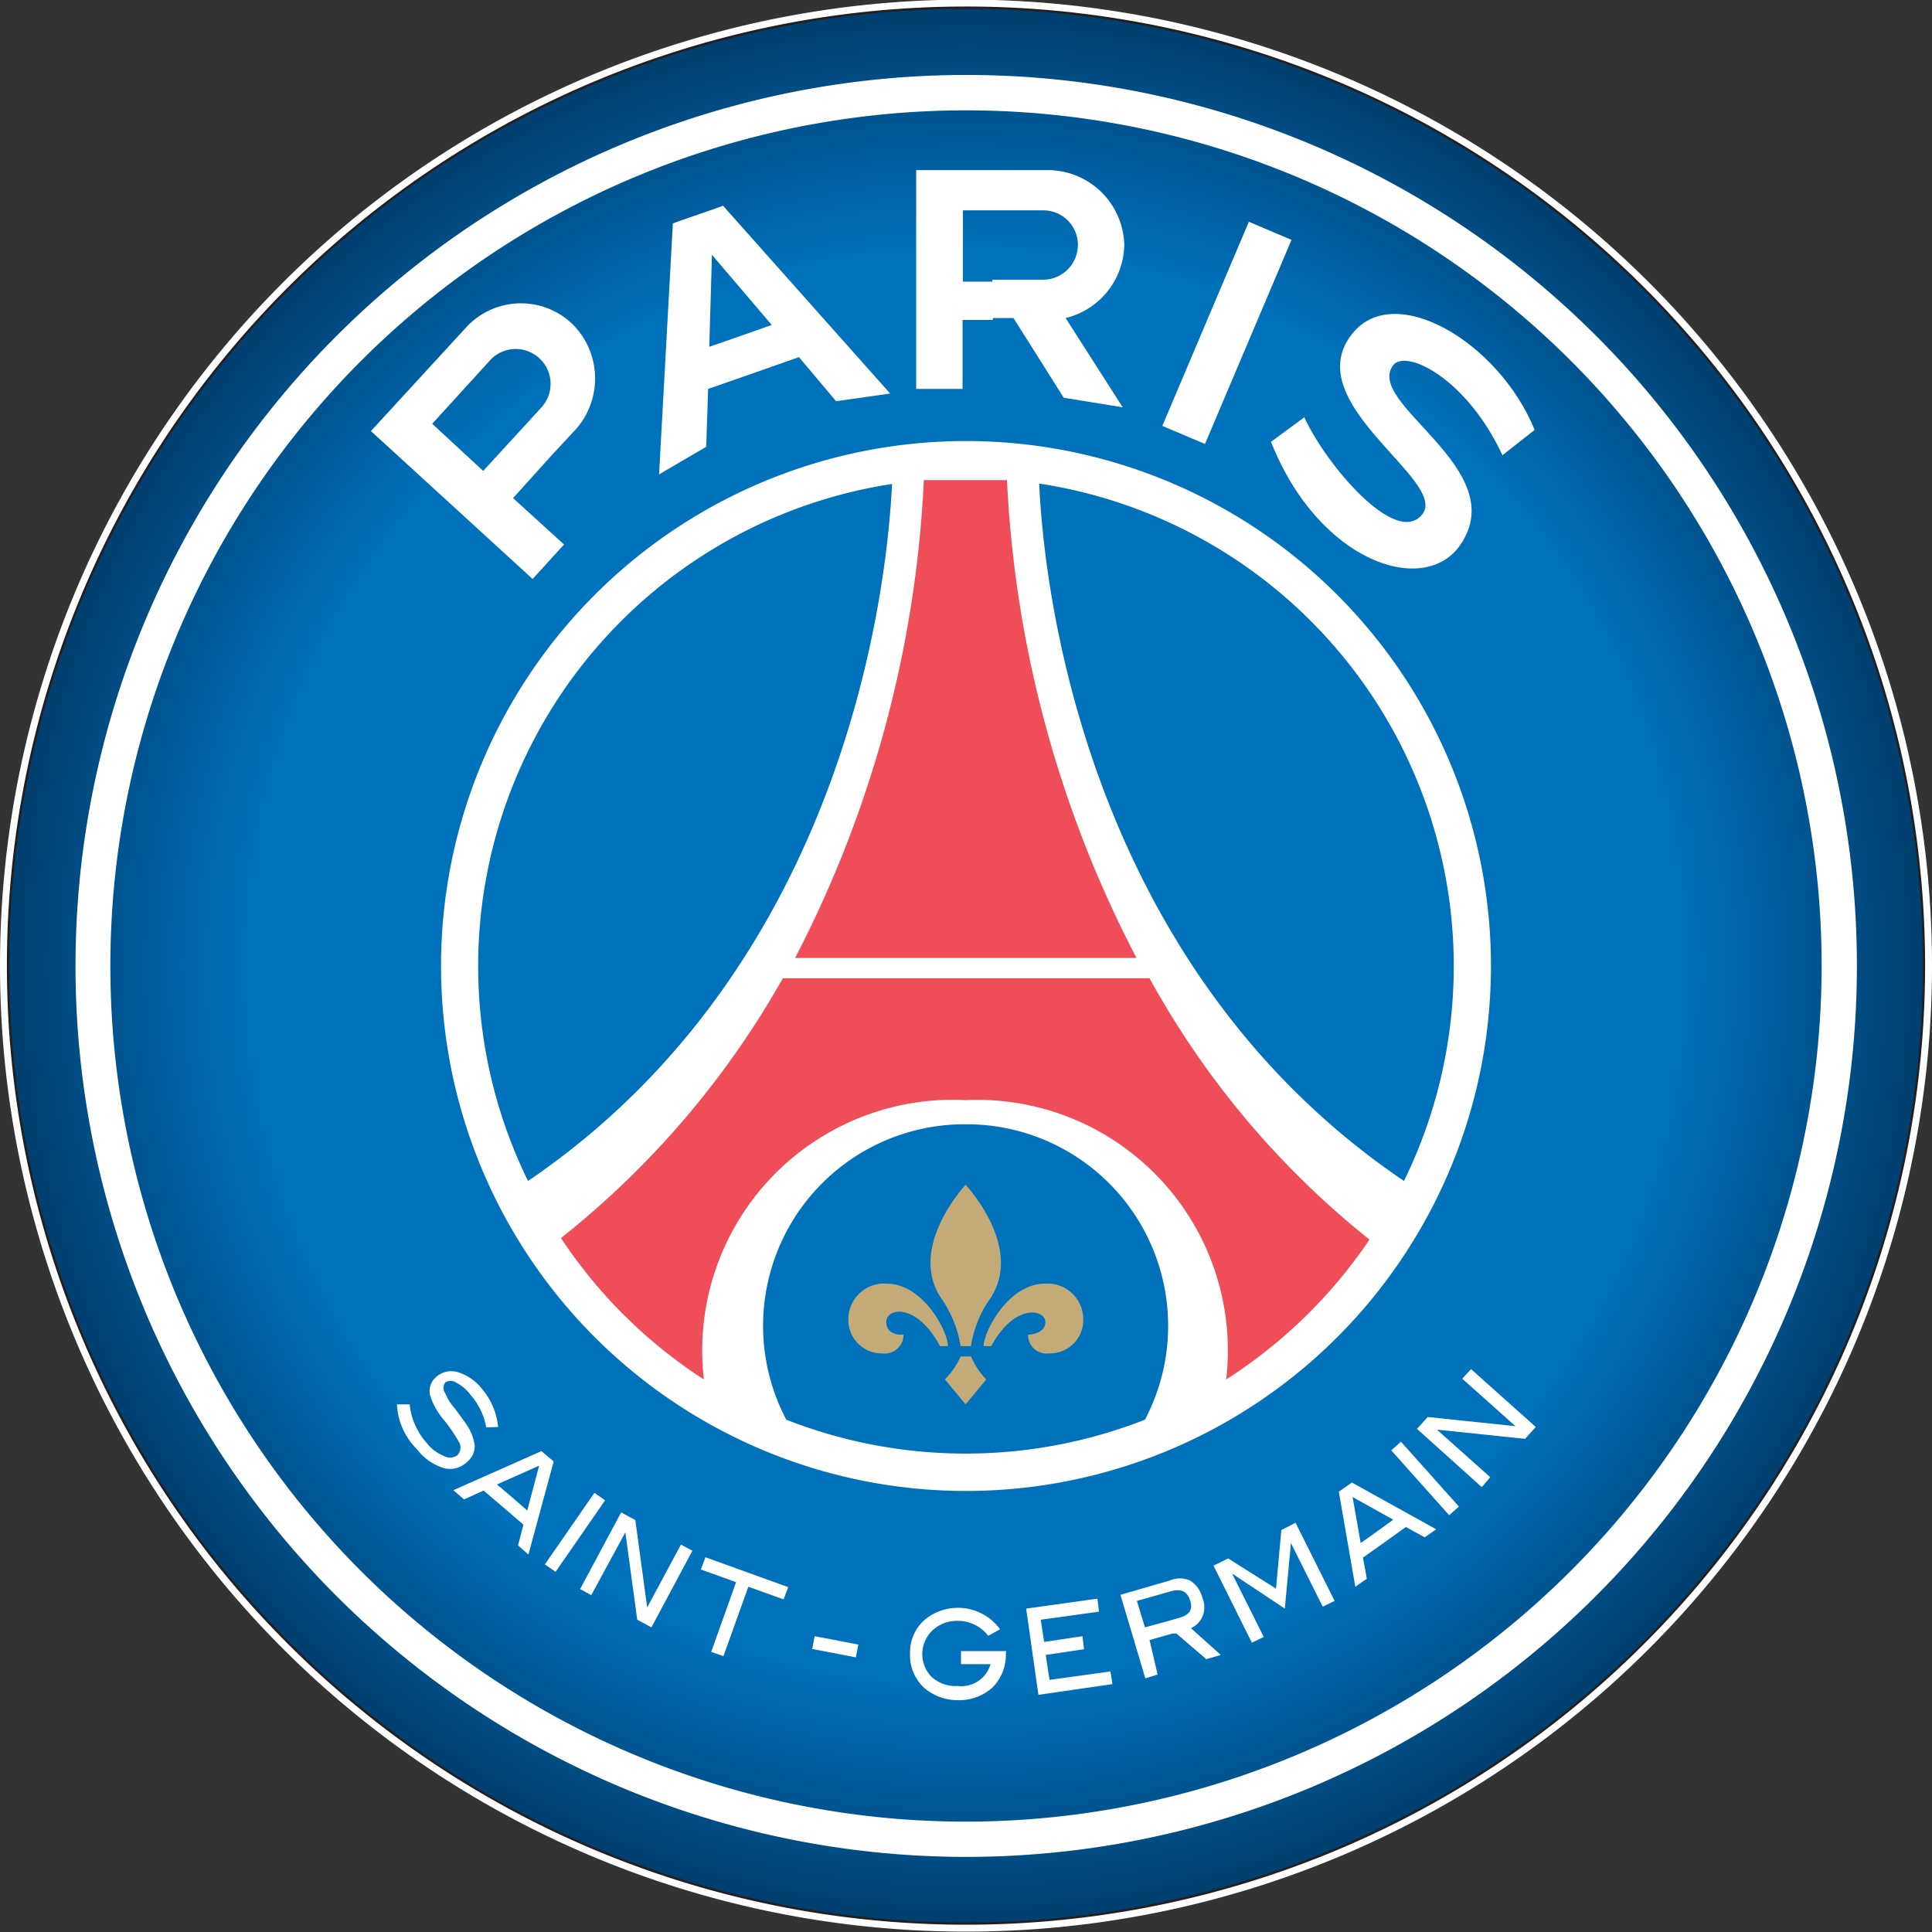 <svg xmlns="http://www.w3.org/2000/svg" xmlns:xlink="http://www.w3.org/1999/xlink" viewBox="0 0 50.42 50.42"><rect x="0" y="0" width="50.42" height="50.42" fill="#333333" stroke="none"/><defs><style>.cls-1,.cls-7{fill:none;}.cls-1{stroke:#fff;stroke-linecap:round;stroke-linejoin:round;stroke-width:0.42px;}.cls-2{fill:url(#radial-gradient);}.cls-3{fill:#fff;}.cls-4{fill:#0071bb;}.cls-5{fill:#ef4e58;}.cls-6{fill:#c3aa79;}.cls-7{stroke:#231f20;stroke-width:0.06px;}</style><radialGradient id="radial-gradient" cx="25.21" cy="25.21" r="25" gradientUnits="userSpaceOnUse"><stop offset="0" stop-color="#0071bb"/><stop offset="0.75" stop-color="#0071bb"/><stop offset="0.99" stop-color="#004071"/></radialGradient></defs><title>logo-psg</title><g id="Layer_2" data-name="Layer 2"><g id="Layer_1-2" data-name="Layer 1"><path class="cls-1" d="M50.21,25.2a25,25,0,1,1-25-25A25,25,0,0,1,50.21,25.2Z"/><path class="cls-2" d="M50.21,25.2a25,25,0,1,1-25-25A25,25,0,0,1,50.21,25.2Z"/><path class="cls-3" d="M38.91,25.21a13.7,13.7,0,1,1-13.7-13.7A13.7,13.7,0,0,1,38.91,25.21Z"/><path class="cls-3" d="M48.46,25.21A23.24,23.24,0,0,0,8.77,8.78,23.25,23.25,0,0,0,25.22,48.46h0v-.92h0A22.33,22.33,0,1,1,47.54,25.21,22.35,22.35,0,0,1,25.22,47.54v.92A23.25,23.25,0,0,0,48.46,25.21Z"/><path class="cls-4" d="M25.2,29.34a5.26,5.26,0,0,0-4.68,7.71,12.82,12.82,0,0,0,9.36,0A5.26,5.26,0,0,0,25.2,29.34Z"/><path class="cls-4" d="M36.64,30.82a12.74,12.74,0,0,0-9.52-18.2C27.23,15.13,28.23,25.13,36.64,30.82Z"/><path class="cls-4" d="M23.28,12.63a12.73,12.73,0,0,0-9.5,18.19C22.17,25.12,23.16,15.13,23.28,12.63Z"/><path class="cls-5" d="M26.28,12.53c-.35,0-.71,0-1.07,0s-.73,0-1.1,0A30.13,30.13,0,0,1,20.75,25h8.91A30,30,0,0,1,26.28,12.53Z"/><path class="cls-5" d="M14.64,32.31A12.81,12.81,0,0,0,18.37,36a6.54,6.54,0,0,1,6.83-7.29A6.54,6.54,0,0,1,32,36a12.88,12.88,0,0,0,3.74-3.65A22.71,22.71,0,0,1,30,25.53H20.43A23.15,23.15,0,0,1,14.64,32.31Z"/><path class="cls-3" d="M14.38,11.9l-.65-.83-1.12,1.22-1.33-1.23,1.53-1.68a.91.91,0,0,1,1.34,1.23l-.42.46.65.83.66-.71a2,2,0,0,0-.13-2.76,1.94,1.94,0,0,0-2.75.12l-2.48,2.7,4.22,3.86.82-.9L13.39,13Z"/><path class="cls-3" d="M29.34,6.39a2,2,0,0,0-1.95-1.95H23.91v5.71h1.21V8.35h.79v-1h-.78V5.49h2.09a.9.9,0,0,1,.91.9.91.91,0,0,1-.91.91H25.9v1h.55l1.31,2.08,1.54.25L27.81,8.3A2,2,0,0,0,29.34,6.39Z"/><rect class="cls-3" x="29.06" y="8" width="5.79" height="1.21" transform="matrix(0.39, -0.92, 0.92, 0.39, 11.64, 34.73)"/><polygon class="cls-3" points="21.82 10.47 23.23 10.27 18.87 5.37 18.62 5.46 17.81 5.74 17.56 5.83 17.2 12.38 18.43 11.66 18.48 10.15 19.74 9.71 19.29 8.78 18.51 9.05 18.58 6.65 20.14 8.48 19.29 8.78 19.74 9.71 20.85 9.32 21.82 10.47"/><path class="cls-3" d="M36.36,9.53c-.77,1,3.12,2.7,1.75,4.69-.94,1.37-3.7.45-4.94-2.69l.87-.64c.54,1.2,2.39,3.41,3.08,2.53s-3.27-2.91-1.83-4.71c1.1-1.39,3.83.22,4.76,2.51l-.84.66C38.28,9.88,36.7,9.1,36.36,9.53Z"/><path class="cls-3" d="M12.69,37.25a1.79,1.79,0,0,0-.42-.86,1.08,1.08,0,0,0-.37-.31.25.25,0,0,0-.28,0,.24.24,0,0,0,0,.28,1.27,1.27,0,0,0,.22.36c.17.22.28.38.33.45a1.25,1.25,0,0,1,.22.57.54.54,0,0,1-.21.42.63.63,0,0,1-.61.15,1.41,1.41,0,0,1-.69-.49,1.76,1.76,0,0,1-.52-1.17l.33,0a1.79,1.79,0,0,0,.44,1,1.07,1.07,0,0,0,.44.34.33.33,0,0,0,.35,0,.28.28,0,0,0,.05-.37,4.06,4.06,0,0,0-.4-.58,1.8,1.8,0,0,1-.35-.64.48.48,0,0,1,.17-.47.59.59,0,0,1,.56-.12,1.3,1.3,0,0,1,.64.45A1.8,1.8,0,0,1,13,37.24Z"/><polygon class="cls-3" points="14.13 37.87 11.83 38.89 12.11 39.13 12.62 38.9 13.22 39.41 13.38 39.09 12.97 38.74 14.07 38.25 13.76 39.42 13.38 39.09 13.22 39.41 13.66 39.79 13.52 40.33 13.79 40.57 14.45 38.14 14.13 37.87"/><rect class="cls-3" x="13.86" y="39.82" width="2.27" height="0.34" transform="translate(-26.41 29.56) rotate(-55.31)"/><polygon class="cls-3" points="17 42.47 16.63 42.27 16.32 39.99 15.43 41.63 15.14 41.47 16.21 39.47 16.58 39.67 16.89 41.95 17.77 40.31 18.07 40.47 17 42.47"/><polygon class="cls-3" points="20.45 41.74 19.53 41.41 18.88 43.22 18.56 43.11 19.21 41.29 18.29 40.96 18.41 40.64 20.57 41.42 20.45 41.74"/><rect class="cls-3" x="21.63" y="42.39" width="0.34" height="1.16" transform="translate(-24.51 56.29) rotate(-79.14)"/><polygon class="cls-3" points="29.03 43.95 27.1 44.23 26.78 41.98 28.64 41.72 28.68 42.06 27.16 42.27 27.25 42.85 28.25 42.7 28.29 43.04 27.29 43.19 27.39 43.84 28.98 43.62 29.03 43.95"/><path class="cls-3" d="M30.6,42.63l-.1-.33-.62.17-.21-.69.88-.25q.4-.12.51.24c.07.22,0,.37-.28.45l-.28.08.1.33.1,0,.78.67.38-.11-.78-.7a.58.58,0,0,0,.3-.3.63.63,0,0,0,0-.49.74.74,0,0,0-.32-.45.66.66,0,0,0-.54,0l-1.28.37.65,2.18.32-.1L30,42.8Z"/><polygon class="cls-3" points="33.81 39.74 33.44 39.93 33.3 41.46 32.05 40.67 31.67 40.86 32.67 42.87 32.98 42.72 32.16 41.08 32.16 41.07 33.53 41.98 33.69 40.27 33.69 40.27 34.52 41.93 34.83 41.78 33.81 39.74"/><polygon class="cls-3" points="36.09 40.28 35.89 40 35.51 40.27 35.3 39.07 36.36 39.66 35.89 40 36.09 40.28 36.69 39.85 37.18 40.12 37.48 39.91 35.28 38.69 34.94 38.93 35.37 41.41 35.67 41.2 35.57 40.65 36.09 40.28"/><rect class="cls-3" x="37.02" y="37.45" width="0.34" height="2.27" transform="translate(-16.25 34.58) rotate(-41.77)"/><polygon class="cls-3" points="40.08 37.24 39.8 37.55 37.5 37.31 38.89 38.55 38.67 38.81 36.98 37.29 37.26 36.98 39.55 37.22 38.16 35.98 38.39 35.73 40.08 37.24"/><path class="cls-3" d="M26.25,43.15a1.2,1.2,0,0,1-.35.89,1.3,1.3,0,0,1-.92.33,1.34,1.34,0,0,1-.86-.32,1.16,1.16,0,0,1-.37-.91,1.12,1.12,0,0,1,.41-.89,1.36,1.36,0,0,1,1.94.27l-.31.17A1,1,0,0,0,25,42.3a.93.93,0,0,0-.62.21.85.85,0,0,0-.06,1.26A.94.94,0,0,0,25,44a.79.79,0,0,0,.85-.57l-.77,0v-.34l1.18,0Z"/><path class="cls-6" d="M24.53,35.13h.21c0-.37-.64-1.63-1.6-1.63a.93.93,0,0,0-1,.91.87.87,0,0,0,.89.91.49.49,0,0,0,.55-.49s-.45.05-.45-.33S23.93,34,24.53,35.13Z"/><path class="cls-6" d="M25.34,35.13a2.89,2.89,0,0,1,.48-1.21c.94-1.35-.62-3-.62-3s-1.56,1.66-.61,3a3.06,3.06,0,0,1,.48,1.21Z"/><path class="cls-6" d="M25.2,36.65l.54-.65a2,2,0,0,1-.4-.6h-.27a2.09,2.09,0,0,1-.41.6Z"/><path class="cls-6" d="M25.87,35.13h-.2c0-.37.64-1.63,1.6-1.63a.93.93,0,0,1,1,.91.87.87,0,0,1-.9.91.48.48,0,0,1-.54-.49s.45,0,.45-.33S26.48,34,25.87,35.13Z"/><path class="cls-7" d="M50.21,25.2a25,25,0,1,1-25-25A25,25,0,0,1,50.21,25.2Z"/></g></g></svg>